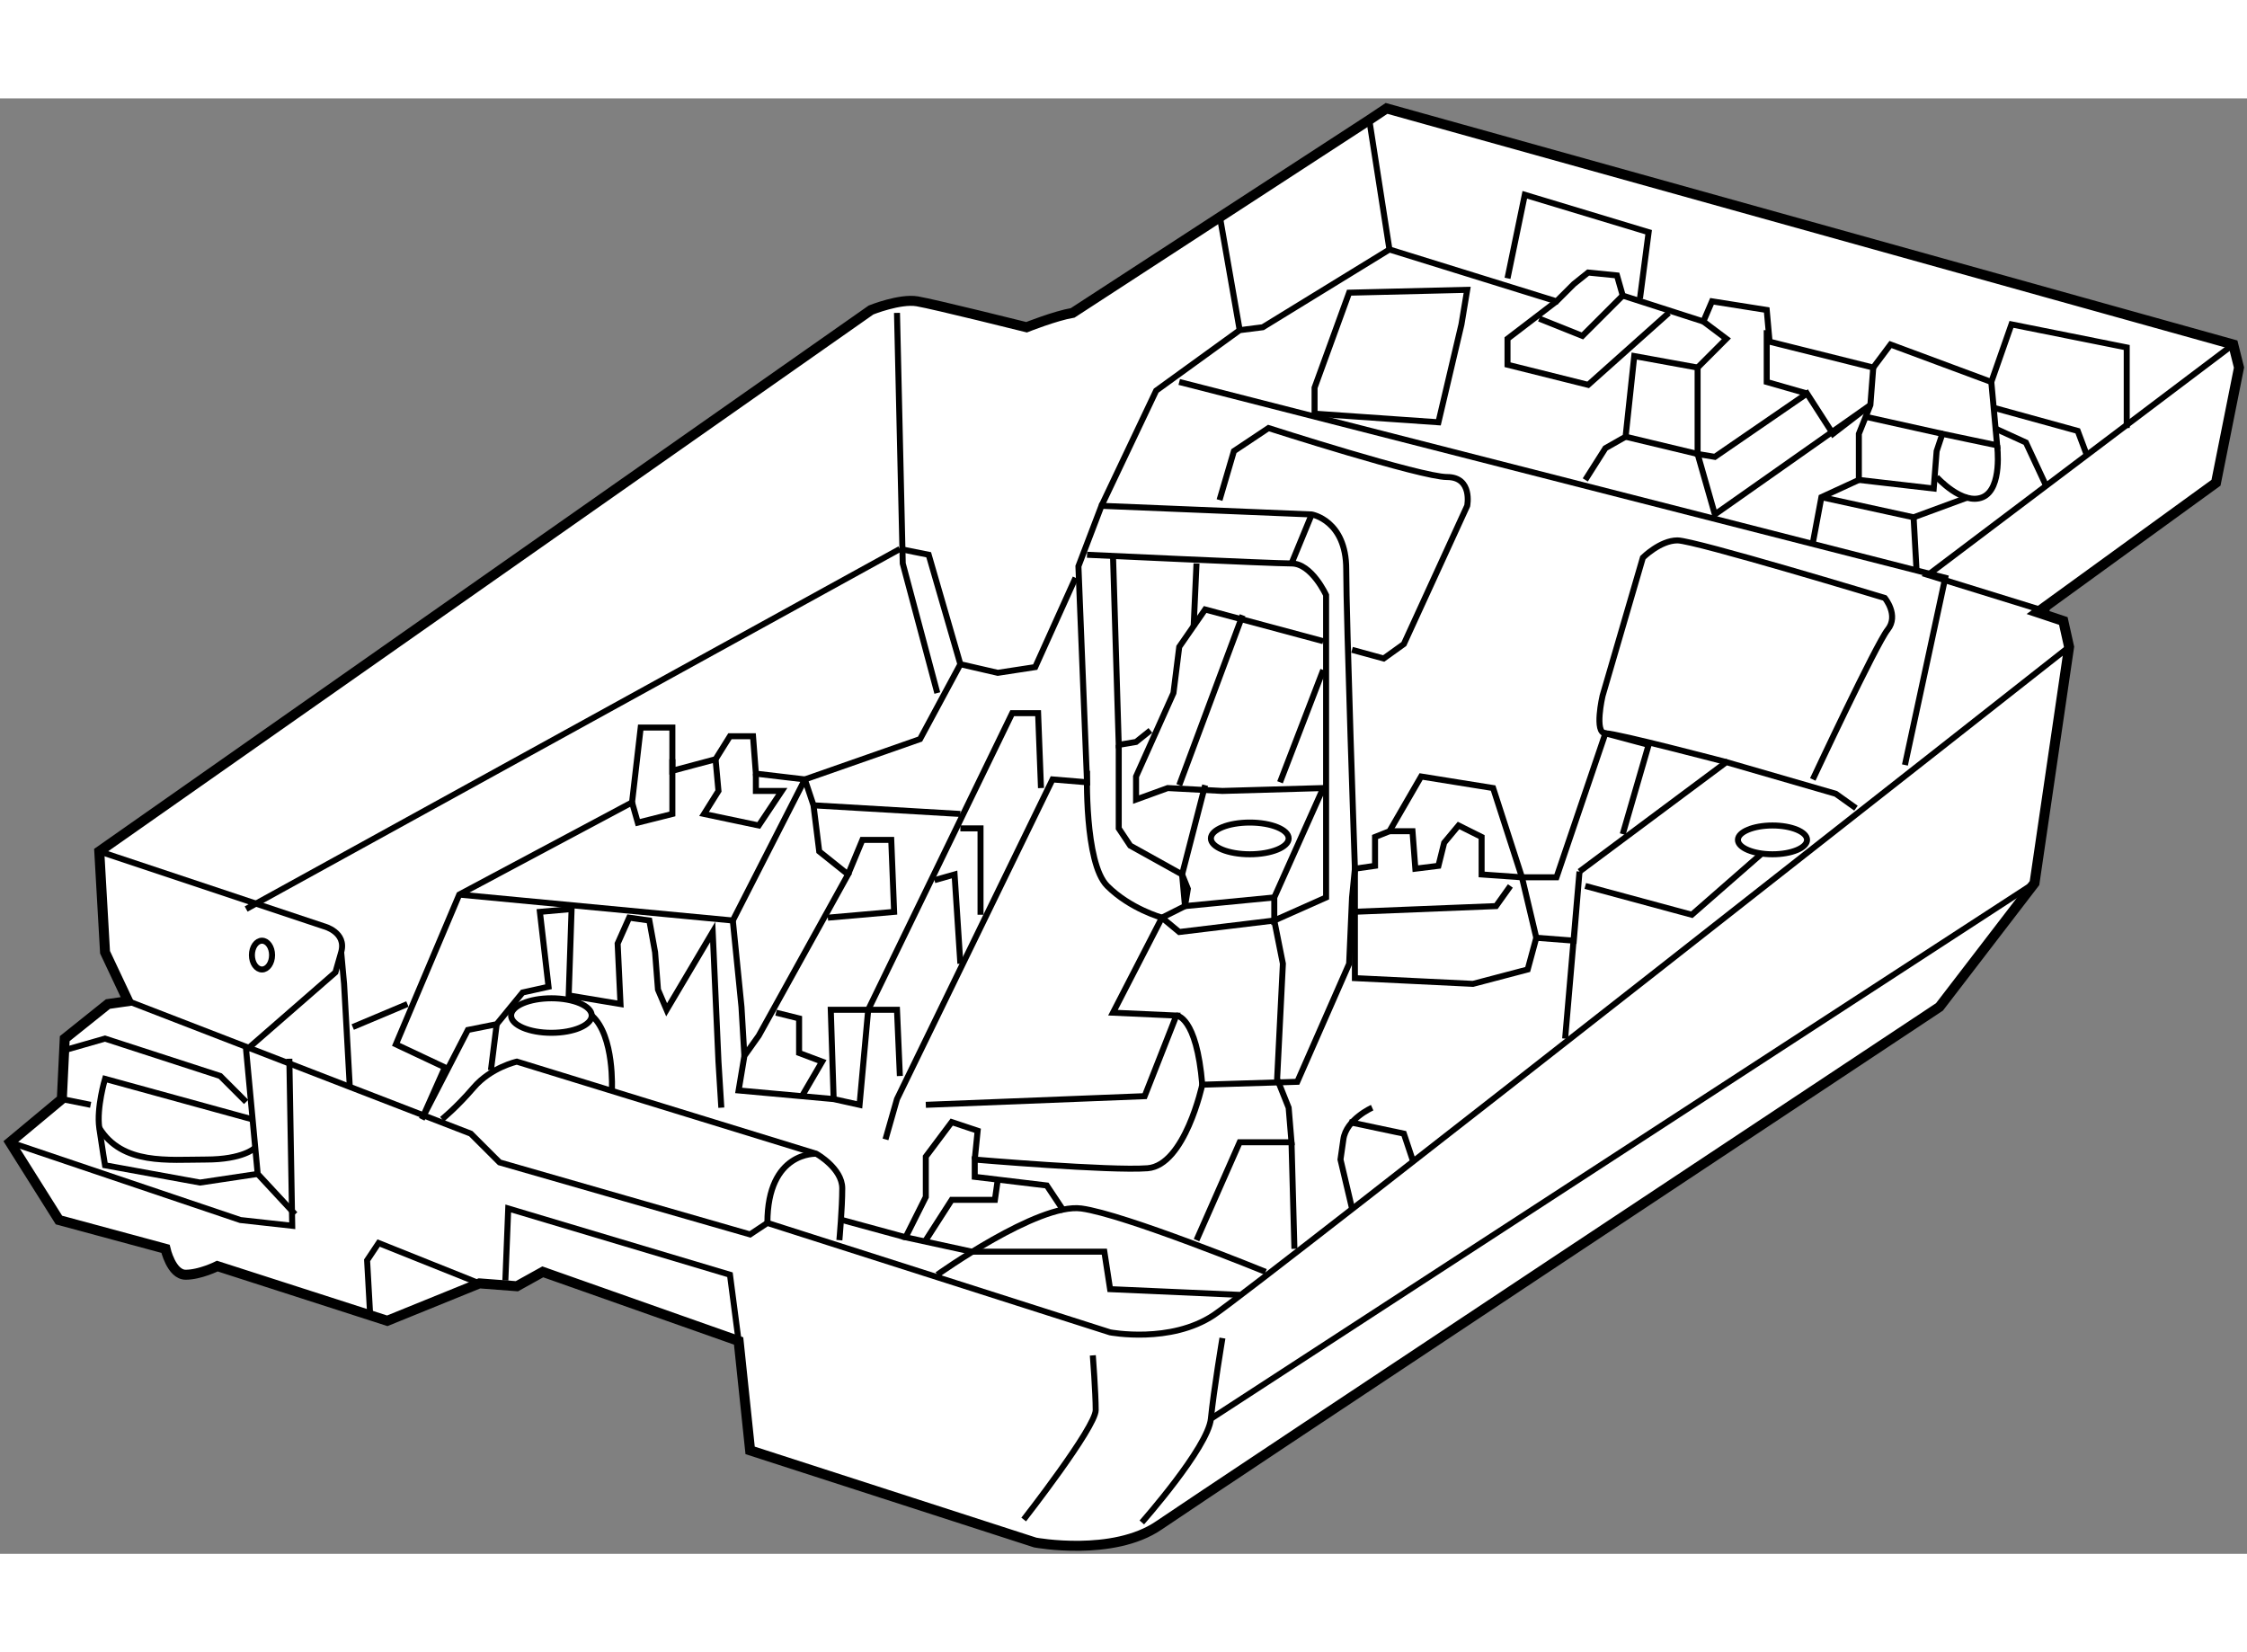<?xml version="1.0" encoding="utf-8"?>
<!-- Generator: Adobe Illustrator 15.1.0, SVG Export Plug-In . SVG Version: 6.00 Build 0)  -->
<!DOCTYPE svg PUBLIC "-//W3C//DTD SVG 1.1//EN" "http://www.w3.org/Graphics/SVG/1.1/DTD/svg11.dtd">
<svg version="1.1" xmlns="http://www.w3.org/2000/svg" xmlns:xlink="http://www.w3.org/1999/xlink" x="0px" y="0px" width="244.8px"
	 height="180px" viewBox="64.835 87.722 112.356 72.775" enable-background="new 0 0 244.8 180" xml:space="preserve">
	
<rect x="64.835" y="87.722" width="112.356" height="72.775" fill="#808080" stroke="none"/>
	
<g><path fill="#FFFFFF" stroke="#000000" stroke-width="0.5" d="M75.703,146.11l8.497,2.735l4.607-1.871l1.873,0.143l1.296-0.719
				l9.792,3.456l0.575,5.471l14.256,4.608c0,0,3.89,0.721,6.192-0.863c2.304-1.584,39.023-25.92,39.023-25.92l4.752-6.191
				l1.729-11.811l-0.288-1.295l-1.296-0.432l8.93-6.48l1.15-5.76l-0.288-1.152l-42.337-11.807l-0.863,0.576l-14.831,9.649
				c-0.864,0.145-2.305,0.718-2.305,0.718s-4.607-1.149-5.47-1.296c-0.865-0.146-2.307,0.433-2.307,0.433l-38.591,27.072l0.288,5.042
				l1.153,2.446l-1.008,0.145l-2.16,1.729l-0.145,3.023l-2.592,2.159l2.448,3.889l5.327,1.439c0,0,0.29,1.296,1.009,1.296
				C74.839,146.542,75.703,146.11,75.703,146.11z"></path><path fill="none" stroke="#000000" stroke-width="0.3" d="M71.24,132.862l17.135,6.625l1.44,1.438l12.527,3.601l0.864-0.574
				l17.136,5.471c0,0,3.023,0.578,5.184-0.863c2.161-1.441,42.769-33.41,42.769-33.41"></path><path fill="none" stroke="#000000" stroke-width="0.3" d="M121.929,158.928c0,0,3.312-3.744,3.454-5.186
				c0.144-1.44,0.577-4.033,0.577-4.033"></path><path fill="none" stroke="#000000" stroke-width="0.3" d="M116.023,158.782c0,0,3.6-4.606,3.6-5.472
				c0-0.863-0.144-2.736-0.144-2.736"></path><path fill="none" stroke="#000000" stroke-width="0.3" d="M86.935,138.766c0,0,0.721-0.577,1.584-1.584
				c0.864-1.008,2.16-1.296,2.16-1.296l14.975,4.608c0,0,1.296,0.722,1.296,1.729c0,1.006-0.144,2.591-0.144,2.591"></path><path fill="none" stroke="#000000" stroke-width="0.3" d="M111.703,146.542c0,0,5.041-3.602,7.2-3.313
				c2.161,0.29,9.217,3.17,9.217,3.17"></path><path fill="none" stroke="#000000" stroke-width="0.3" d="M109.112,139.774l0.575-2.016l7.777-15.983l1.726,0.143l-0.431-10.8
				l1.153-3.024l10.512,0.432c0,0,1.726,0.287,1.726,2.737c0,2.448,0.434,14.977,0.434,14.977l-0.143,1.438l-0.145,3.313
				l-2.593,5.904l-4.751,0.145c0,0-0.865,4.032-2.737,4.177c-1.872,0.143-8.64-0.434-8.64-0.434v0.864l3.602,0.432l0.863,1.297"></path><line fill="none" stroke="#000000" stroke-width="0.3" x1="109.831" y1="110.254" x2="77.143" y2="128.255"></line><polyline fill="none" stroke="#000000" stroke-width="0.3" points="100.903,138.189 100.76,135.886 100.472,129.405 
				98.168,133.294 97.736,132.286 97.591,130.416 97.304,128.83 96.295,128.688 95.719,129.982 95.862,133.007 93.271,132.575 
				93.416,128.255 91.831,128.398 92.263,132.142 90.968,132.429 89.671,134.014 88.23,134.302 85.927,138.766 87.079,136.174 
				84.631,135.022 87.799,127.534 88.353,127.238 96.439,122.925 96.872,119.182 98.455,119.182 98.455,121.342 100.615,120.766 
				101.335,119.615 102.488,119.615 102.631,121.486 105.08,121.775 105.512,123.07 105.798,125.374 107.24,126.527 102.775,134.589 
				102.056,135.599 101.768,137.327 106.52,137.759 107.815,138.046 108.247,133.294 115.448,118.463 116.743,118.463 
				116.887,122.207 		"></polyline><polyline fill="none" stroke="#000000" stroke-width="0.3" points="87.799,127.534 101.478,128.83 105.08,121.775 110.84,119.759 
				112.856,116.014 		"></polyline><polyline fill="none" stroke="#000000" stroke-width="0.3" points="109.687,98.447 109.975,110.976 111.703,117.455 		"></polyline><polyline fill="none" stroke="#000000" stroke-width="0.3" points="109.831,110.254 111.271,110.542 112.856,116.014 
				114.726,116.445 116.599,116.158 118.614,111.693 		"></polyline><polyline fill="none" stroke="#000000" stroke-width="0.3" points="102.056,135.599 101.911,133.15 101.478,128.83 		"></polyline><path fill="none" stroke="#000000" stroke-width="0.3" d="M111.128,138.046l10.943-0.433l1.585-4.031l-3.169-0.143l2.448-4.752
				c0,0-1.582-0.433-2.735-1.586s-1.011-5.76-1.011-5.76"></path><polyline fill="none" stroke="#000000" stroke-width="0.3" points="143.096,134.735 143.814,126.382 143.528,129.837 
				141.654,129.693 141.224,131.278 138.487,131.998 132.583,131.711 132.583,127.677 132.583,126.239 133.591,126.095 
				133.591,124.653 134.311,124.366 135.895,121.629 139.495,122.207 140.937,126.67 142.664,126.67 145.11,119.469 147.271,120.047 
				145.976,124.511 		"></polyline><polyline fill="none" stroke="#000000" stroke-width="0.3" points="157.638,123.213 156.631,122.494 151.158,120.91 
				143.814,126.382 		"></polyline><path fill="none" stroke="#000000" stroke-width="0.3" d="M151.158,120.91c0,0-5.47-1.441-6.048-1.441
				c-0.576,0-0.144-1.87-0.144-1.87l2.017-6.913c0,0,0.864-0.863,1.729-0.863s10.367,2.879,10.367,2.879s0.72,0.864,0.145,1.585
				c-0.575,0.72-3.745,7.489-3.745,7.489"></path><path fill="none" stroke="#000000" stroke-width="0.3" d="M132.44,115.295l1.583,0.433l1.008-0.722l3.168-6.912
				c0,0,0.288-1.439-1.008-1.439c-1.297,0-8.928-2.449-8.928-2.449l-1.729,1.153l-0.719,2.447"></path><path fill="none" stroke="#000000" stroke-width="0.3" d="M131,114.862l-5.905-1.584l-1.295,1.87l-0.289,2.307l-1.87,4.174v1.153
				l1.583-0.575l2.736,0.144l5.04-0.144l-2.448,5.47v1.153l2.591-1.153v-15.119c0,0-0.719-1.582-1.729-1.582
				c-1.006,0-10.225-0.434-10.225-0.434"></path><ellipse fill="none" stroke="#000000" stroke-width="0.3" cx="127.327" cy="124.725" rx="1.944" ry="0.793"></ellipse><polyline fill="none" stroke="#000000" stroke-width="0.3" points="124.664,144.813 126.823,139.918 128.119,139.918 
				129.414,139.918 129.271,138.189 128.695,136.748 128.983,130.99 128.552,128.83 123.8,129.405 122.936,128.688 124.088,128.109 
				124.231,127.246 123.943,126.527 125.095,122.063 		"></polyline><path fill="none" stroke="#000000" stroke-width="0.3" d="M133.447,138.189c0,0-1.298,0.574-1.44,1.585
				c-0.144,1.008-0.144,1.008-0.144,1.008l0.577,2.446"></path><polyline fill="none" stroke="#000000" stroke-width="0.3" points="90.104,146.83 90.248,143.229 101.335,146.542 
				101.768,149.854 		"></polyline><polyline fill="none" stroke="#000000" stroke-width="0.3" points="83.336,148.413 83.191,145.822 83.768,144.957 88.807,146.975 
						"></polyline><ellipse fill="none" stroke="#000000" stroke-width="0.3" cx="92.407" cy="133.582" rx="2.016" ry="0.863"></ellipse><path fill="none" stroke="#000000" stroke-width="0.3" d="M95.431,137.327c0,0,0.145-2.738-1.007-3.745"></path><line fill="none" stroke="#000000" stroke-width="0.3" x1="89.383" y1="136.317" x2="89.671" y2="134.014"></line><polyline fill="none" stroke="#000000" stroke-width="0.3" points="112.856,124.223 113.864,124.223 113.864,128.542 		"></polyline><polyline fill="none" stroke="#000000" stroke-width="0.3" points="111.56,126.813 112.566,126.527 112.856,130.99 		"></polyline><polyline fill="none" stroke="#000000" stroke-width="0.3" points="120.487,110.542 120.775,120.047 121.641,119.901 
				122.359,119.325 		"></polyline><polyline fill="none" stroke="#000000" stroke-width="0.3" points="119.912,108.094 122.646,102.335 126.823,99.311 
				127.977,99.165 134.311,95.277 142.664,97.869 143.528,97.006 144.247,96.43 145.688,96.574 145.976,97.582 150.008,98.878 
				150.44,97.869 153.176,98.302 153.318,99.886 158.503,101.182 159.366,100.029 164.406,101.901 165.414,99.022 171.177,100.176 
				171.177,104.205 		"></polyline><polyline fill="none" stroke="#000000" stroke-width="0.3" points="134.311,124.366 135.464,124.366 135.606,126.239 
				136.76,126.095 137.048,124.941 137.767,124.078 138.92,124.653 138.92,126.527 140.937,126.67 141.654,129.693 		"></polyline><polyline fill="none" stroke="#000000" stroke-width="0.3" points="140.358,127.102 139.641,128.109 132.44,128.398 		"></polyline><line fill="none" stroke="#000000" stroke-width="0.3" x1="129.414" y1="139.918" x2="129.559" y2="145.246"></line><polyline fill="none" stroke="#000000" stroke-width="0.3" points="132.296,138.909 135.031,139.487 135.464,140.782 		"></polyline><polyline fill="none" stroke="#000000" stroke-width="0.3" points="176.503,100.029 161.24,111.551 167.288,113.422 		"></polyline><polyline fill="none" stroke="#000000" stroke-width="0.3" points="123.8,101.901 162.103,111.693 160.087,121.054 		"></polyline><polyline fill="none" stroke="#000000" stroke-width="0.3" points="140.215,96.719 141.079,92.542 147.271,94.413 146.838,97.725 
						"></polyline><line fill="none" stroke="#000000" stroke-width="0.3" x1="126.823" y1="99.311" x2="125.816" y2="93.549"></line><line fill="none" stroke="#000000" stroke-width="0.3" x1="133.303" y1="88.798" x2="134.311" y2="95.277"></line><polygon fill="none" stroke="#000000" stroke-width="0.3" points="138.199,97.294 132.296,97.437 130.567,102.188 
				130.567,103.486 136.76,103.917 137.912,99.022 		"></polygon><polyline fill="none" stroke="#000000" stroke-width="0.3" points="144.103,106.799 145.11,105.213 146.119,104.639 
				146.552,100.606 149.72,101.182 149.72,105.502 150.583,105.646 155.191,102.479 156.488,104.495 158.359,103.054 
				150.583,108.525 149.72,105.502 		"></polyline><polyline fill="none" stroke="#000000" stroke-width="0.3" points="158.503,101.182 158.359,103.054 157.783,104.495 
				157.783,106.799 161.526,107.23 161.672,105.358 161.959,104.495 164.696,105.07 164.406,101.901 		"></polyline><polyline fill="none" stroke="#000000" stroke-width="0.3" points="142.664,97.869 140.215,99.742 140.215,101.039 
				144.247,102.046 148.279,98.447 		"></polyline><polyline fill="none" stroke="#000000" stroke-width="0.3" points="155.191,102.479 153.176,101.901 153.176,99.311 		"></polyline><polyline fill="none" stroke="#000000" stroke-width="0.3" points="149.72,101.182 151.158,99.742 150.008,98.878 		"></polyline><line fill="none" stroke="#000000" stroke-width="0.3" x1="161.959" y1="104.495" x2="158.07" y2="103.63"></line><polyline fill="none" stroke="#000000" stroke-width="0.3" points="164.55,103.199 168.727,104.349 169.16,105.502 		"></polyline><path fill="none" stroke="#000000" stroke-width="0.3" d="M164.696,105.07c0,0,0.287,2.16-0.721,2.592s-2.304-1.008-2.304-1.008"></path><polyline fill="none" stroke="#000000" stroke-width="0.3" points="167.143,107.087 166.135,104.928 164.55,104.205 		"></polyline><polyline fill="none" stroke="#000000" stroke-width="0.3" points="145.976,97.582 143.96,99.598 141.8,98.734 		"></polyline><polyline fill="none" stroke="#000000" stroke-width="0.3" points="157.783,106.799 155.91,107.662 155.479,109.965 		"></polyline><line fill="none" stroke="#000000" stroke-width="0.3" x1="146.119" y1="104.639" x2="149.72" y2="105.502"></line><polyline fill="none" stroke="#000000" stroke-width="0.3" points="155.91,107.662 160.52,108.669 163.255,107.662 		"></polyline><line fill="none" stroke="#000000" stroke-width="0.3" x1="160.664" y1="111.263" x2="160.52" y2="108.669"></line><line fill="none" stroke="#000000" stroke-width="0.3" x1="166.566" y1="126.959" x2="125.383" y2="153.742"></line><ellipse fill="none" stroke="#000000" stroke-width="0.3" cx="153.464" cy="124.798" rx="1.728" ry="0.72"></ellipse><polyline fill="none" stroke="#000000" stroke-width="0.3" points="144.103,127.102 149.43,128.542 152.887,125.518 		"></polyline><line fill="none" stroke="#000000" stroke-width="0.3" x1="126.967" y1="113.566" x2="123.8" y2="122.063"></line><line fill="none" stroke="#000000" stroke-width="0.3" x1="128.84" y1="121.918" x2="131" y2="116.302"></line><line fill="none" stroke="#000000" stroke-width="0.3" x1="124.664" y1="110.976" x2="124.52" y2="114.142"></line><line fill="none" stroke="#000000" stroke-width="0.3" x1="129.414" y1="110.976" x2="130.424" y2="108.525"></line><path fill="none" stroke="#000000" stroke-width="0.3" d="M69.799,125.374l11.232,3.744c0,0,1.152,0.288,0.864,1.298
				c-0.288,1.006-0.288,1.006-0.288,1.006l-4.464,3.889l0.577,6.191l1.871,2.017"></path><polyline fill="none" stroke="#000000" stroke-width="0.3" points="79.303,135.742 79.447,144.094 76.856,143.807 65.335,139.918 
						"></polyline><polyline fill="none" stroke="#000000" stroke-width="0.3" points="81.895,130.416 82.04,131.998 82.327,137.182 		"></polyline><line fill="none" stroke="#000000" stroke-width="0.3" x1="85.207" y1="133.007" x2="82.472" y2="134.157"></line><path fill="none" stroke="#000000" stroke-width="0.3" d="M77.431,138.766l-7.344-2.018c0,0-0.432,1.441-0.288,2.451
				c0.144,1.006,0.288,1.87,0.288,1.87l4.752,0.864l2.881-0.432"></path><polyline fill="none" stroke="#000000" stroke-width="0.3" points="68.071,135.311 70.086,134.735 75.848,136.605 77.143,137.901 
						"></polyline><line fill="none" stroke="#000000" stroke-width="0.3" x1="67.927" y1="137.759" x2="69.368" y2="138.046"></line><ellipse fill="none" stroke="#000000" stroke-width="0.3" cx="77.935" cy="130.559" rx="0.504" ry="0.72"></ellipse><path fill="none" stroke="#000000" stroke-width="0.3" d="M77.575,140.205c0,0-0.575,0.577-2.447,0.577s-4.177,0.287-5.329-1.583"></path><polyline fill="none" stroke="#000000" stroke-width="0.3" points="113.575,140.782 113.72,139.342 112.423,138.909 
				111.128,140.637 111.128,142.653 110.118,144.67 113.431,145.389 120.055,145.389 120.343,147.263 126.823,147.549 		"></polyline><line fill="none" stroke="#000000" stroke-width="0.3" x1="106.951" y1="143.807" x2="110.118" y2="144.67"></line><polyline fill="none" stroke="#000000" stroke-width="0.3" points="106.52,137.759 106.376,133.294 108.247,133.294 
				109.687,133.294 109.831,136.605 		"></polyline><polyline fill="none" stroke="#000000" stroke-width="0.3" points="107.24,126.527 107.958,124.799 109.4,124.799 
				109.543,128.398 106.23,128.688 		"></polyline><polyline fill="none" stroke="#000000" stroke-width="0.3" points="111.128,144.813 112.423,142.798 114.583,142.798 
				114.726,141.79 		"></polyline><path fill="none" stroke="#000000" stroke-width="0.3" d="M123.656,133.582c0,0,1.009,0,1.296,3.457"></path><line fill="none" stroke="#000000" stroke-width="0.3" x1="105.512" y1="123.07" x2="112.856" y2="123.502"></line><polyline fill="none" stroke="#000000" stroke-width="0.3" points="100.615,120.766 100.76,122.351 100.039,123.502 
				102.775,124.078 103.927,122.351 102.631,122.351 102.631,121.486 		"></polyline><polyline fill="none" stroke="#000000" stroke-width="0.3" points="96.439,122.925 96.727,123.936 98.455,123.502 98.455,120.766 
						"></polyline><polyline fill="none" stroke="#000000" stroke-width="0.3" points="103.639,133.439 104.792,133.725 104.792,135.453 
				105.943,135.886 104.935,137.613 		"></polyline><path fill="none" stroke="#000000" stroke-width="0.3" d="M105.655,140.494c0,0-2.448-0.144-2.448,3.457"></path><polyline fill="none" stroke="#000000" stroke-width="0.3" points="120.775,120.047 120.775,124.223 121.35,125.086 
				123.943,126.527 124.088,128.109 128.552,127.677 		"></polyline></g>


</svg>